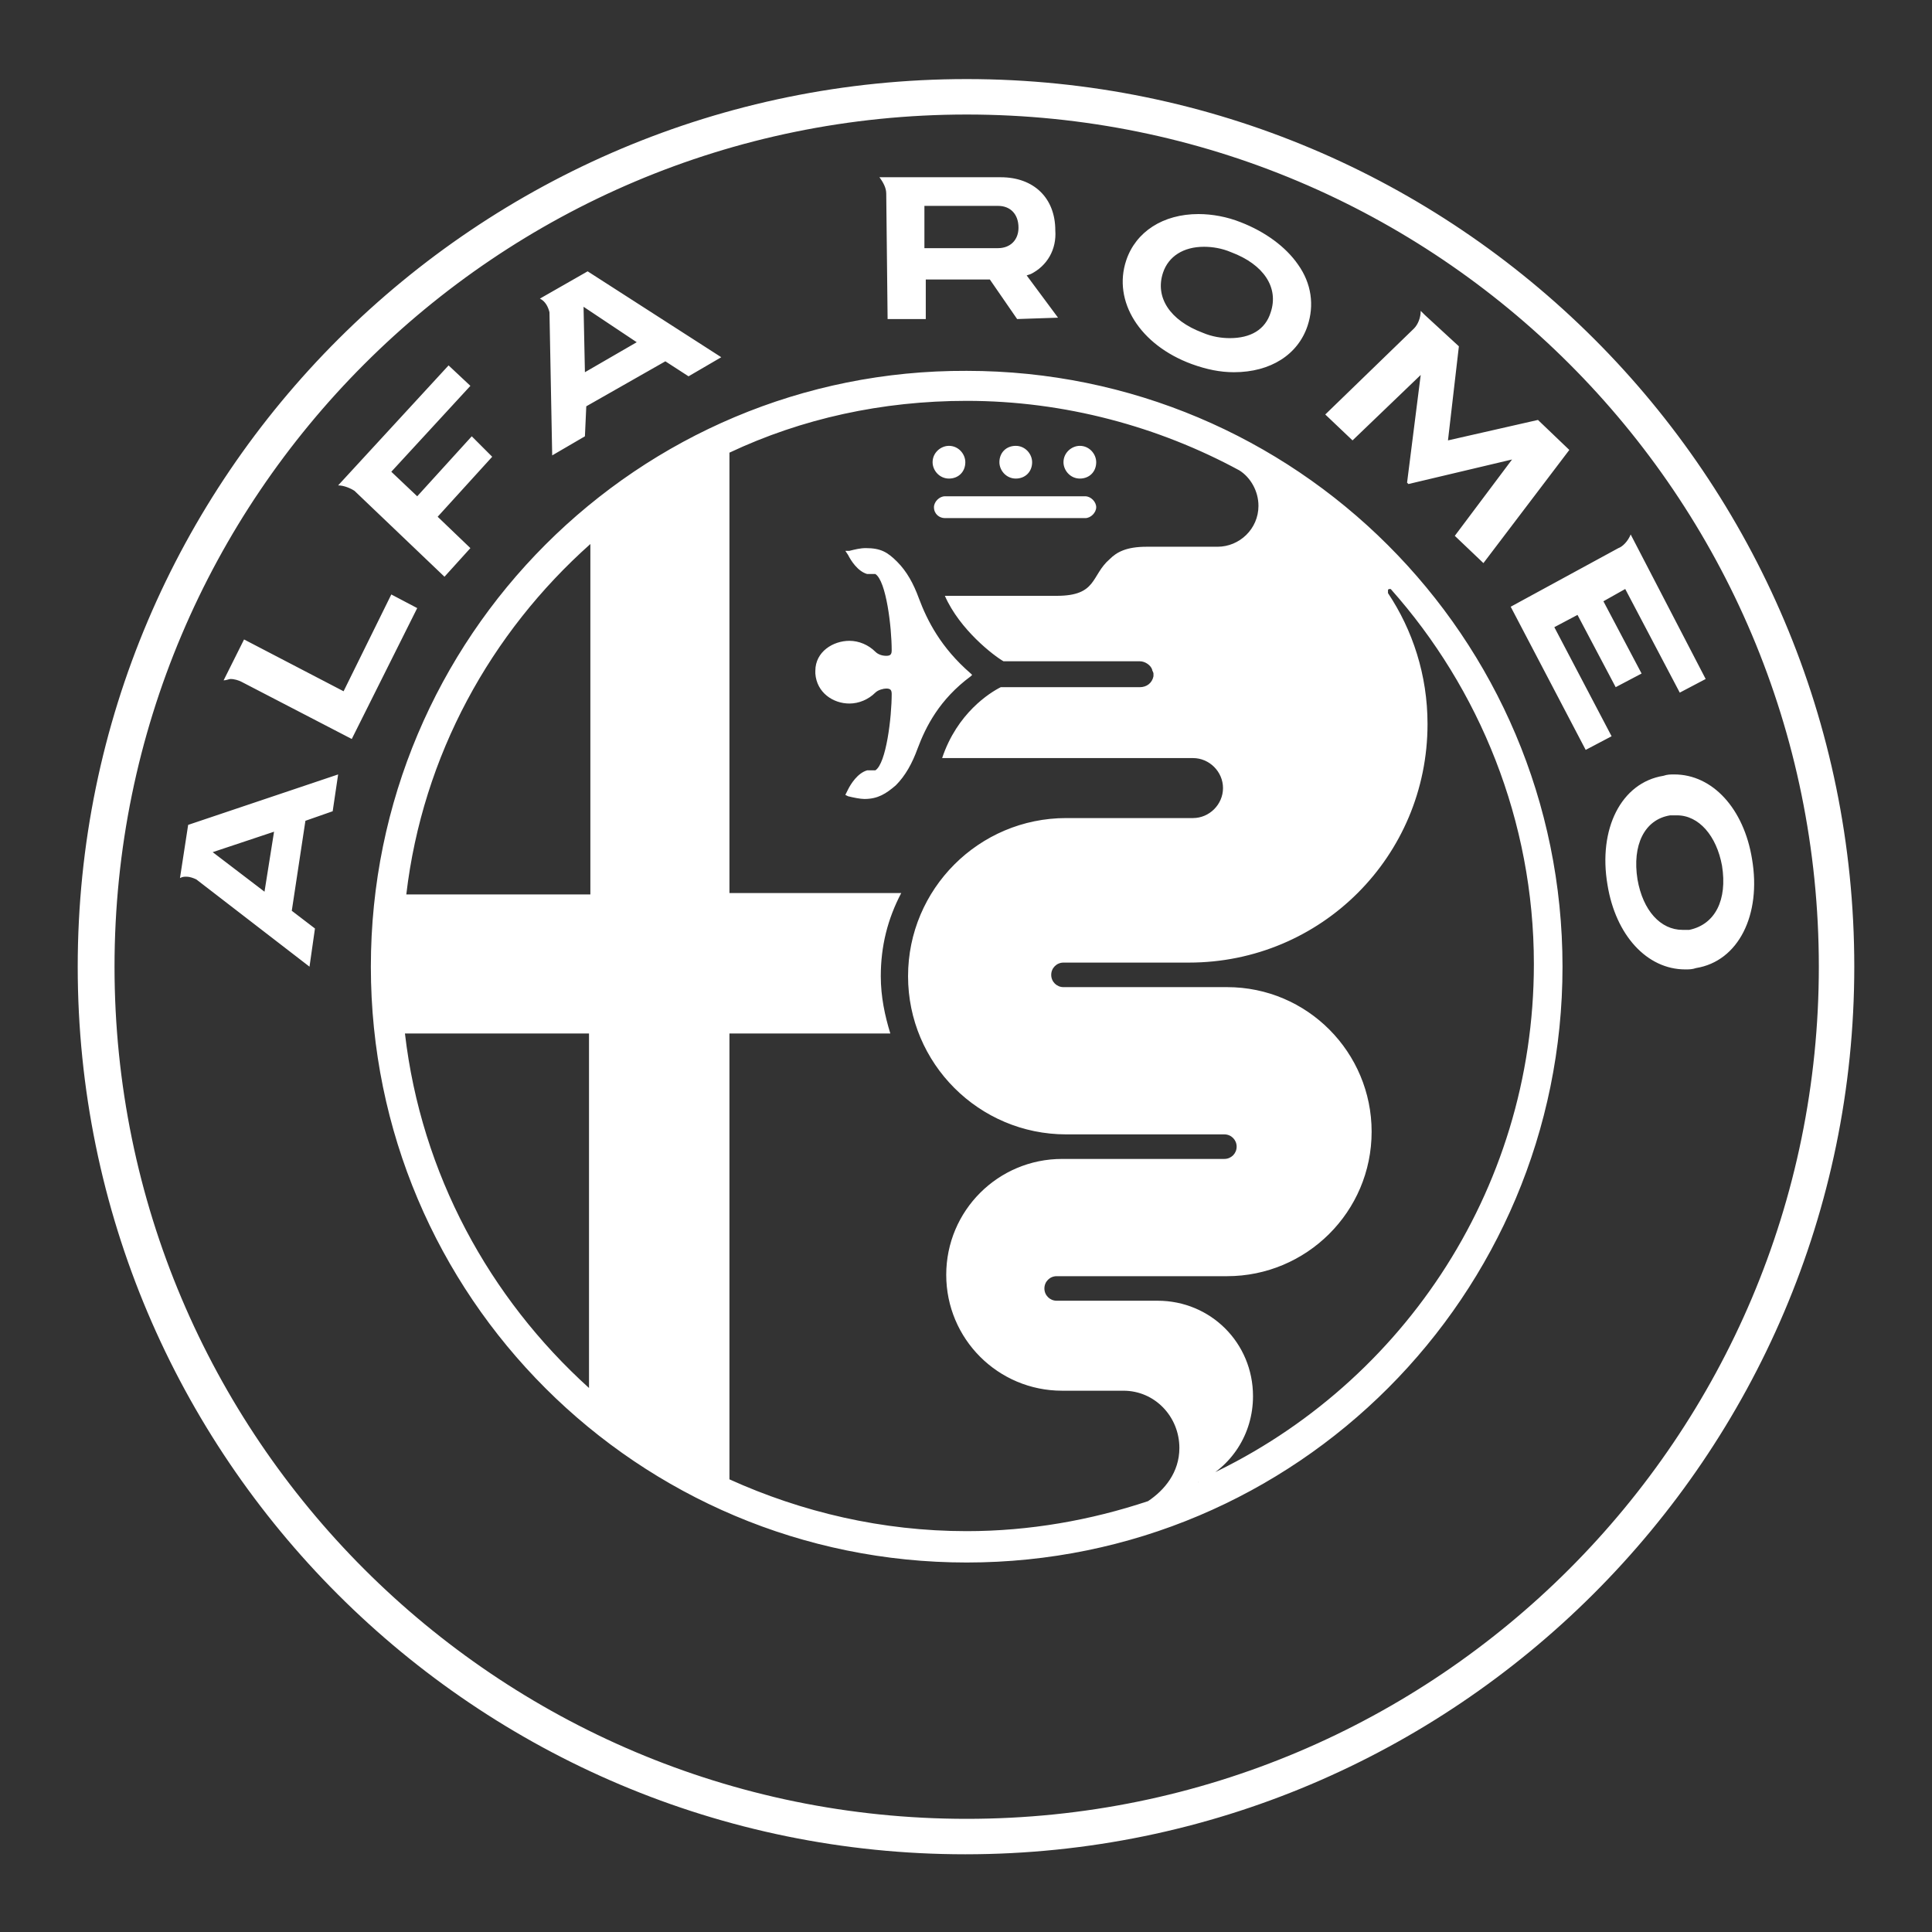 <?xml version="1.0" encoding="utf-8"?>
<!-- Generator: Adobe Illustrator 24.0.1, SVG Export Plug-In . SVG Version: 6.00 Build 0)  -->
<svg version="1.1" id="Layer_1" xmlns="http://www.w3.org/2000/svg" xmlns:xlink="http://www.w3.org/1999/xlink" x="0px" y="0px"
	 viewBox="0 0 141.7 141.7" style="enable-background:new 0 0 141.7 141.7;" xml:space="preserve">
<rect x="0" y="0" width="141.7" height="141.7" fill="#333333" stroke="none"/>
<style type="text/css">
	.st0{fill:#FFFFFF;}
</style>
<g>
	<g>
		<path class="st0" d="M75.7,33.9c0-0.6-0.5-1.2-1.2-1.2s-1.2,0.5-1.2,1.2c0,0.6,0.5,1.2,1.2,1.2S75.7,34.6,75.7,33.9z M80.4,33.9
			c0-0.6-0.5-1.2-1.2-1.2c-0.6,0-1.2,0.5-1.2,1.2c0,0.6,0.5,1.2,1.2,1.2C79.9,35.1,80.4,34.6,80.4,33.9z M69.3,38h10.3
			c0.4,0,0.8-0.4,0.8-0.8c0-0.4-0.4-0.8-0.8-0.8H69.3c-0.4,0-0.8,0.4-0.8,0.8C68.5,37.7,68.9,38,69.3,38z M67.4,43.9
			c-0.4-1.1-0.9-2-1.6-2.7c-0.7-0.7-1.2-1-2.3-1c-0.4,0-0.8,0.1-1.2,0.2L62,40.4l0.2,0.3c0.2,0.4,0.7,1.2,1.4,1.4c0.1,0,0.1,0,0.2,0
			c0.1,0,0.1,0,0.2,0c0,0,0.1,0,0.1,0c0.1,0,0.1,0,0.1,0c0.8,0.5,1.2,3.9,1.2,5.6c0,0.3-0.1,0.4-0.4,0.4c-0.3,0-0.6-0.1-0.8-0.3
			C63.7,47.3,63,47,62.3,47c-1.2,0-2.5,0.8-2.5,2.2l0,0.1l0,0.1c0.1,1.4,1.3,2.2,2.5,2.2c0.7,0,1.4-0.3,1.9-0.8
			c0.2-0.2,0.6-0.3,0.8-0.3c0.3,0,0.4,0.1,0.4,0.4c0,1.7-0.4,5.1-1.2,5.6c0,0,0,0-0.1,0c0,0-0.1,0-0.1,0c-0.1,0-0.1,0-0.2,0
			c-0.1,0-0.1,0-0.2,0c-0.7,0.2-1.2,1-1.4,1.4L62,58.3l0.2,0.1c0.4,0.1,0.9,0.2,1.2,0.2c1,0,1.6-0.4,2.3-1c0.7-0.7,1.2-1.6,1.6-2.7
			c0.6-1.6,1.6-3.6,3.9-5.3l0.1-0.1l0,0h0l-0.1-0.1C69,47.5,68,45.5,67.4,43.9z M70.8,33.9c0-0.6-0.5-1.2-1.2-1.2
			c-0.6,0-1.2,0.5-1.2,1.2c0,0.6,0.5,1.2,1.2,1.2C70.3,35.1,70.8,34.6,70.8,33.9z M29.8,65.6C31,55.4,36,46.4,43.3,39.9v25.7H29.8z
			 M29.7,75.8h13.5v26C35.9,95.2,30.9,86.1,29.7,75.8z M53.5,33.2c5.3-2.5,11.2-3.8,17.4-3.8c7.2,0,14.1,1.9,20,5.1h0
			c0.8,0.5,1.4,1.5,1.4,2.6c0,1.7-1.4,3-3,3l-0.1,0h-1l-4.1,0c-1.5,0-2.2,0.4-2.7,0.9c-1.4,1.2-0.9,2.7-3.9,2.7h-8.2
			c1.1,2.5,3.6,4.4,4.3,4.8h10c0.4,0,0.8,0.3,0.9,0.6c0,0.1,0.1,0.2,0.1,0.3c0,0.1,0,0.1,0,0.2c-0.1,0.5-0.5,0.8-1,0.8H73.4
			c-0.8,0.4-3.2,1.9-4.3,5.2h18.4c1.2,0,2.2,1,2.2,2.2c0,1.2-1,2.2-2.2,2.2l-9.3,0c-6.4,0-11.6,5.2-11.6,11.6
			c0,6.4,5.2,11.6,11.6,11.6h11.6c0.5,0,0.9,0.4,0.9,0.9s-0.4,0.9-0.9,0.9H77.9c-4.7,0-8.5,3.8-8.5,8.5c0,4.7,3.8,8.5,8.5,8.5l4.5,0
			c2.3,0,4.1,1.9,4.1,4.2c0,1.8-1.1,3.1-2.3,3.9c-4.2,1.4-8.7,2.2-13.3,2.2c-6.2,0-12.1-1.4-17.4-3.8V75.8h11.8
			c-0.4-1.3-0.7-2.7-0.7-4.2c0-2.2,0.5-4.2,1.5-6.1H53.5V33.2z M87.8,108.8L87.8,108.8c0.1,0,0.1-0.1,0.1-0.1c2.4-1.1,4-3.5,4-6.3
			c0-3.9-3.1-7-7-7l-7.4,0c-0.5,0-0.9-0.4-0.9-0.9c0-0.5,0.4-0.9,0.9-0.9H90c5.8,0,10.6-4.7,10.6-10.6c0-5.8-4.7-10.6-10.6-10.6
			l-1.6,0H78c-0.5,0-0.9-0.4-0.9-0.9c0-0.5,0.4-0.9,0.9-0.9l9.2,0c9.7,0,17.5-7.8,17.5-17.5c0-3.6-1.1-6.9-2.9-9.6l0-0.1
			c0,0,0,0,0-0.1c0-0.1,0.1-0.1,0.1-0.1c0,0,0.1,0,0.1,0l0,0c6.5,7.3,10.5,17,10.5,27.5c0,16.8-10,31.3-24.5,37.8
			C87.9,108.7,87.9,108.8,87.8,108.8z M27.2,70.9c0,24.2,19.6,43.7,43.7,43.7c24.2,0,43.7-19.6,43.7-43.7
			c0-24.2-19.6-43.7-43.7-43.7C46.8,27.1,27.2,46.7,27.2,70.9z M20.1,61l-0.7,4.4l-3.8-2.9L20.1,61z M24.8,56.8l-11,3.7l-0.6,3.9
			c0.2-0.1,0.3-0.1,0.5-0.1c0.2,0,0.5,0.1,0.7,0.2l0,0l8.3,6.4l0.4-2.8l-1.7-1.3l1-6.6l2-0.7L24.8,56.8z M25.2,50.7l-7.3-3.8l-1.5,3
			c0.2,0,0.4-0.1,0.5-0.1c0.3,0,0.6,0.1,0.8,0.2l8.1,4.2l4.8-9.6l-1.9-1L25.2,50.7z M32.1,37.9l4-4.4L34.6,32l-4,4.4l-1.9-1.8
			l5.8-6.3l-1.6-1.5l-8.1,8.8c0.4,0,0.9,0.2,1.2,0.4l0,0l6.6,6.3l1.9-2.1L32.1,37.9z M46.7,25.1l-3.8,2.2l-0.1-4.8L46.7,25.1z
			 M50.5,27.6l2.4-1.4l-9.8-6.3l-3.5,2c0.4,0.2,0.6,0.6,0.7,1l0,0l0.2,10.5l2.4-1.4L43,29.8l5.8-3.3L50.5,27.6z M74.7,16.7
			c0,0.9-0.6,1.5-1.5,1.5l-5.4,0l0-3.1l5.4,0h0C74.1,15.1,74.7,15.7,74.7,16.7z M77.6,23.3l-2.3-3.1l0.3-0.1
			c1.2-0.6,1.9-1.8,1.8-3.2c0-2.4-1.6-3.9-4-3.9L65,13v0l-0.5,0c0.3,0.4,0.5,0.8,0.5,1.2l0.1,9.2l2.8,0l0-2.9l4.7,0l2,2.9L77.6,23.3
			z M93.2,22.9c-0.4,1.3-1.5,1.9-3,1.9c-0.6,0-1.3-0.1-2-0.4c-2.4-0.9-3.5-2.6-2.9-4.4c0.4-1.2,1.5-1.9,3-1.9c0.6,0,1.3,0.1,2,0.4
			C92.7,19.4,93.8,21.1,93.2,22.9z M95.9,23.9c0.5-1.5,0.3-3.1-0.7-4.5c-0.9-1.3-2.4-2.4-4.2-3.1c-1-0.4-2.1-0.6-3.1-0.6
			c-2.6,0-4.6,1.3-5.3,3.4c-1,3,1,6.2,4.8,7.6c1.1,0.4,2.1,0.6,3.1,0.6h0C93.2,27.3,95.2,26,95.9,23.9z M108.8,41.3l6.3-8.3
			l-2.3-2.2l-6.6,1.5l0.8-6.9l-2.5-2.3h0l-0.3-0.3c0,0.5-0.2,1-0.5,1.3l-6.5,6.3l2,1.9l5-4.8l-1,7.9l0.1,0.1l7.6-1.8l-4.2,5.6
			L108.8,41.3z M123.2,50.8l1.9-1l-5.5-10.6c-0.2,0.5-0.6,0.9-0.9,1l-7.9,4.3l5.5,10.5l1.9-1l-4.2-8l1.7-0.9l2.8,5.3l1.9-1l-2.8-5.3
			l1.6-0.9L123.2,50.8z M123.9,68.2c-0.2,0-0.3,0-0.5,0c-1.6,0-2.9-1.4-3.3-3.7c-0.4-2.5,0.5-4.4,2.4-4.7c0.2,0,0.3,0,0.5,0
			c1.6,0,2.9,1.5,3.3,3.7C126.7,66,125.8,67.8,123.9,68.2z M128.5,63c-0.6-3.7-2.9-6.2-5.7-6.2c-0.3,0-0.5,0-0.8,0.1
			c-3.1,0.5-4.8,3.9-4.1,8c0.6,3.7,2.9,6.2,5.7,6.2c0.3,0,0.5,0,0.8-0.1C127.5,70.5,129.2,67.1,128.5,63z M133.4,70.9
			c0,34.5-28,62.5-62.5,62.5s-62.5-28-62.5-62.5c0-34.5,28-62.5,62.5-62.5S133.4,36.3,133.4,70.9z M136,70.9
			c0-36-29.2-65.1-65.1-65.1S5.7,34.9,5.7,70.9c0,36,29.2,65.1,65.1,65.1S136,106.8,136,70.9z"/>
	</g>
</g>
</svg>
